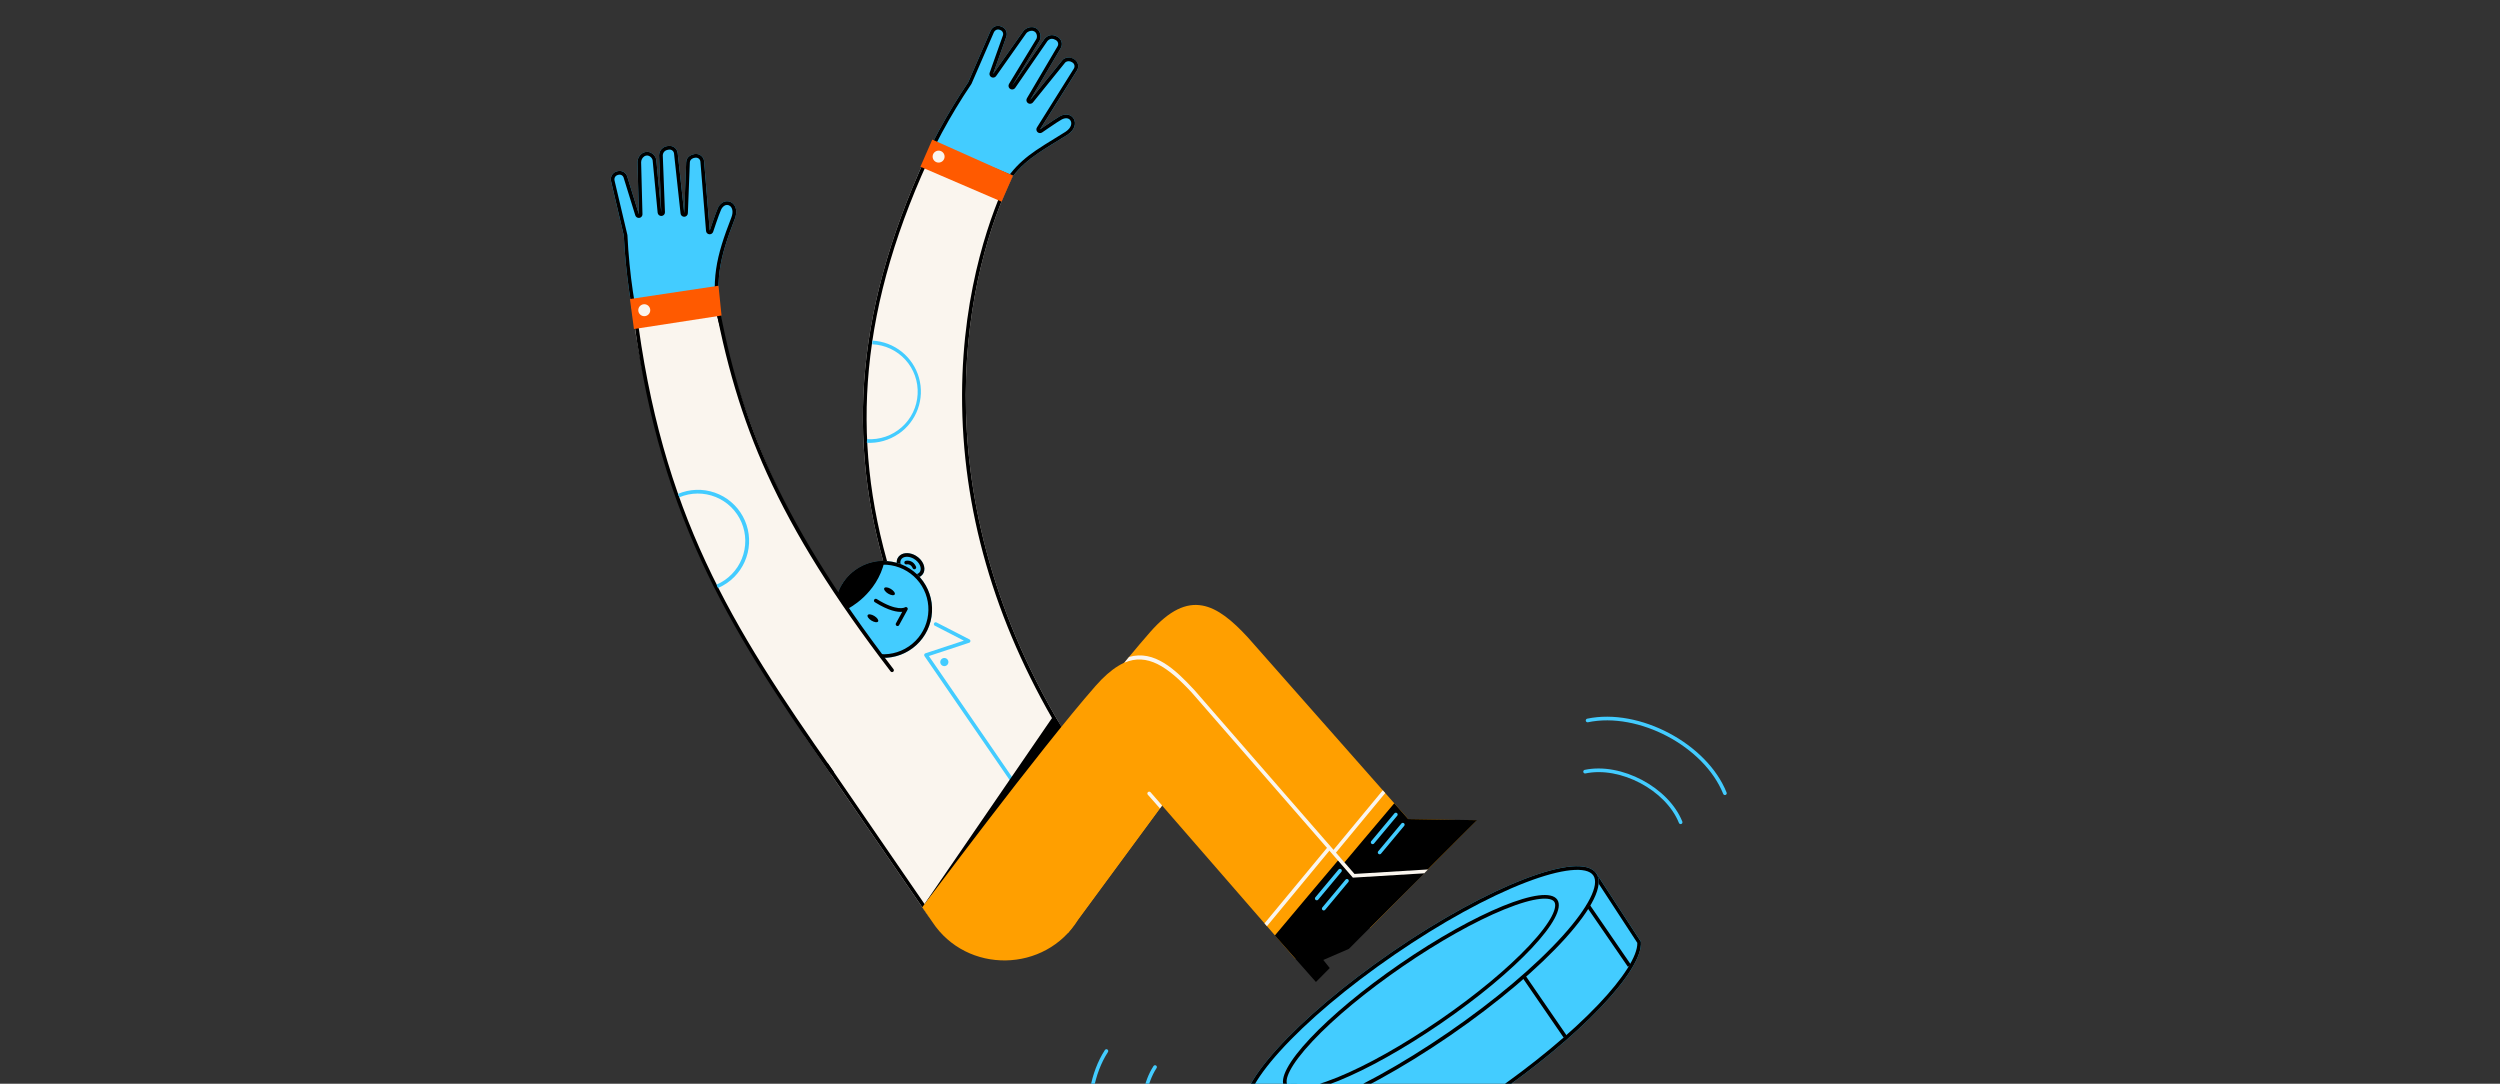 <svg width="436" height="189" viewBox="0 0 436 189" fill="none" xmlns="http://www.w3.org/2000/svg">
<rect x="0" y="0" width="436" height="189" fill="#333333" stroke="none"/>
<g clip-path="url(#clip0_9573_21439)">
<path d="M257.482 143.074L245.587 142.842L217.641 111.179C212.243 105.332 207.402 102.469 200.602 110.216C190.867 121.297 170.471 148.497 170.471 148.497C170.471 148.497 185.696 161.891 186.26 162.712L210.799 129.441L238.934 161.824L257.482 143.074Z" fill="#FF9F00"/>
<path d="M257.571 143.037L245.586 142.844L243.159 140.093C239.281 144.708 235.647 148.958 231.789 153.598L238.95 161.713L257.571 143.037Z" fill="black"/>
<path d="M184.381 6.395C183.71 6.007 182.872 5.954 182.171 6.75L176.52 14.968L181.307 7.091C181.682 6.353 181.411 5.348 180.74 4.959L180.638 4.9C179.967 4.511 178.892 4.803 178.417 5.492L173.196 12.898L175.468 6.499C175.543 6.328 175.582 6.144 175.585 5.958C175.587 5.771 175.551 5.586 175.48 5.414C175.409 5.242 175.303 5.086 175.17 4.956C175.037 4.826 174.879 4.724 174.705 4.656L174.595 4.612C174.249 4.472 173.862 4.474 173.516 4.617C173.171 4.76 172.896 5.033 172.75 5.377L168.867 14.322C165.388 19.48 161.707 26.068 159.828 31.274L173.021 37.641C176.306 28.807 179.937 27.426 186.123 23.531C188.729 21.89 187.141 19.042 184.846 20.274C184.022 20.718 181.384 22.572 181.384 22.572L187.847 12.258C188.034 11.934 188.085 11.549 187.989 11.188C187.893 10.827 187.658 10.519 187.335 10.331L187.233 10.272C186.562 9.883 185.66 9.962 185.213 10.573L179.647 17.461L184.997 8.386C185.184 8.062 185.235 7.678 185.139 7.317C185.043 6.956 184.808 6.647 184.485 6.459L184.381 6.395Z" fill="#43CCFF"/>
<path d="M173.633 5.282C173.736 5.208 173.857 5.161 173.983 5.147C174.109 5.133 174.237 5.152 174.354 5.201L174.465 5.245C174.561 5.281 174.649 5.336 174.723 5.408C174.797 5.479 174.855 5.565 174.894 5.66C174.933 5.755 174.952 5.857 174.949 5.96C174.947 6.063 174.923 6.164 174.88 6.257L174.869 6.284L172.598 12.683C172.554 12.81 172.55 12.948 172.588 13.077C172.627 13.207 172.705 13.32 172.812 13.402C172.919 13.484 173.049 13.53 173.184 13.534C173.319 13.538 173.452 13.498 173.563 13.422C173.626 13.38 173.68 13.326 173.724 13.263L178.949 5.851C179.021 5.751 179.11 5.664 179.212 5.595C179.561 5.355 180.048 5.292 180.321 5.45L180.425 5.51C180.799 5.727 180.957 6.349 180.752 6.781L175.977 14.634C175.901 14.759 175.87 14.907 175.889 15.052C175.908 15.198 175.977 15.332 176.084 15.432C176.19 15.533 176.328 15.594 176.475 15.605C176.621 15.616 176.767 15.576 176.887 15.492C176.952 15.448 177.008 15.392 177.052 15.327L182.68 7.144C182.752 7.063 182.833 6.991 182.921 6.929C183.255 6.7 183.639 6.706 184.06 6.95L184.163 7.009C184.339 7.111 184.467 7.279 184.52 7.475C184.573 7.672 184.546 7.882 184.445 8.059L179.094 17.14C179.02 17.265 178.991 17.412 179.012 17.556C179.033 17.7 179.103 17.832 179.209 17.931C179.316 18.03 179.453 18.09 179.598 18.101C179.743 18.111 179.888 18.072 180.008 17.99C180.059 17.955 180.105 17.913 180.144 17.865L185.71 10.977L185.73 10.952C185.77 10.895 185.821 10.846 185.879 10.807C186.036 10.717 186.216 10.671 186.398 10.674C186.579 10.678 186.757 10.731 186.911 10.827L187.013 10.886C187.189 10.988 187.317 11.155 187.37 11.35C187.423 11.545 187.397 11.754 187.298 11.931L180.84 22.235C180.761 22.36 180.728 22.508 180.747 22.654C180.765 22.8 180.833 22.936 180.939 23.038C181.045 23.139 181.184 23.201 181.331 23.213C181.477 23.224 181.624 23.185 181.745 23.101C181.745 23.101 182.205 22.785 182.783 22.388C183.95 21.587 184.79 21.039 185.145 20.849C185.806 20.493 186.412 20.56 186.697 21.026C186.982 21.491 186.848 22.279 185.905 22.928L185.786 23.009C185.108 23.436 184.463 23.831 183.841 24.214C182.7 24.912 181.623 25.573 180.631 26.254C177.396 28.476 174.916 31.041 172.674 36.78L160.621 30.951C162.37 26.334 165.69 20.165 169.39 14.679C169.412 14.647 169.432 14.612 169.448 14.576L173.333 5.635C173.398 5.491 173.5 5.368 173.63 5.278L173.633 5.282ZM173.27 4.755C173.044 4.912 172.864 5.127 172.75 5.378L168.868 14.323C165.389 19.48 161.707 26.068 159.828 31.275L173.021 37.641C175.27 31.581 177.695 29.025 180.99 26.762C182.496 25.727 184.183 24.752 186.123 23.532L186.263 23.436C188.668 21.783 187.096 19.062 184.844 20.272C184.362 20.532 183.255 21.276 182.427 21.845C181.838 22.25 181.384 22.561 181.384 22.561L187.847 12.247C188.034 11.923 188.086 11.539 187.99 11.177C187.894 10.816 187.659 10.508 187.336 10.32L187.233 10.261C186.974 10.105 186.678 10.024 186.376 10.026C186.074 10.028 185.778 10.114 185.521 10.273C185.404 10.353 185.301 10.453 185.217 10.568L179.651 17.456L184.997 8.387C185.184 8.063 185.235 7.678 185.139 7.317C185.043 6.956 184.808 6.648 184.485 6.46L184.382 6.399C183.831 6.081 183.167 5.989 182.56 6.406C182.416 6.505 182.286 6.622 182.171 6.754L176.52 14.969L181.307 7.092C181.682 6.353 181.412 5.348 180.741 4.96L180.638 4.901C180.127 4.604 179.381 4.703 178.845 5.071C178.678 5.184 178.533 5.327 178.418 5.493L173.196 12.899L175.468 6.499C175.543 6.329 175.583 6.145 175.585 5.958C175.587 5.772 175.551 5.587 175.48 5.415C175.409 5.243 175.304 5.087 175.17 4.957C175.037 4.827 174.879 4.725 174.705 4.657L174.595 4.613C174.38 4.521 174.146 4.486 173.914 4.51C173.681 4.534 173.459 4.616 173.267 4.749L173.27 4.755Z" fill="black"/>
<path d="M162.671 24.818C149.027 53.192 147.564 76.625 154.704 100.176C156.151 104.95 140.217 128.196 140.217 128.196L161.94 159.817L192.934 138.524L185.095 126.754C159.895 84.307 168.665 46.837 176.67 30.627L162.671 24.818Z" fill="#FAF5EE"/>
<path d="M162.985 25.642L175.791 30.962C173.181 36.44 167.836 49.929 167.784 68.851C167.735 88.683 173.372 108.275 184.544 127.082C184.551 127.091 184.557 127.1 184.563 127.11L192.057 138.351L162.106 158.927L140.992 128.192C141.923 126.818 145.322 121.746 148.559 116.298C156.308 103.238 155.567 100.789 155.322 99.984C151.65 87.851 150.41 76.208 151.537 64.363C152.711 52.018 156.458 39.345 162.985 25.642ZM162.67 24.819C149.028 53.193 147.565 76.626 154.705 100.177C156.152 104.951 140.218 128.197 140.218 128.197L161.941 159.818L192.935 138.525L185.096 126.755C159.896 84.308 168.666 46.838 176.671 30.628L162.672 24.819L162.67 24.819Z" fill="black"/>
<path d="M174.677 35.17L160.52 29.08L162.591 24.343L176.662 30.633L174.677 35.17Z" fill="#FF5A00"/>
<path d="M164.284 28.173C164.759 27.846 164.881 27.197 164.555 26.722C164.229 26.248 163.579 26.128 163.104 26.455C162.628 26.781 162.507 27.43 162.833 27.905C163.159 28.379 163.809 28.499 164.284 28.173Z" fill="#FAF5EE"/>
<path d="M160.946 100.117C161.556 99.223 161.089 97.843 159.902 97.035C158.715 96.227 157.259 96.296 156.648 97.19C156.038 98.084 156.505 99.464 157.692 100.272C158.879 101.08 160.335 101.011 160.946 100.117Z" fill="#43CCFF"/>
<path d="M157.404 97.316C157.88 96.988 158.671 97.044 159.373 97.452C160.305 97.995 160.807 99.005 160.471 99.661C160.405 99.789 160.308 99.898 160.189 99.979C159.713 100.306 158.922 100.25 158.22 99.841C157.293 99.296 156.792 98.283 157.123 97.633C157.188 97.505 157.285 97.396 157.404 97.316ZM157.042 96.788C156.835 96.929 156.667 97.119 156.553 97.341C156.052 98.308 156.658 99.672 157.897 100.394C158.843 100.946 159.891 100.964 160.553 100.508C160.76 100.368 160.928 100.178 161.042 99.955C161.543 98.987 160.936 97.623 159.698 96.901C158.751 96.351 157.704 96.332 157.041 96.787L157.042 96.788Z" fill="black"/>
<path d="M159.643 99.222C159.627 99.236 159.609 99.248 159.591 99.258C159.552 99.275 159.51 99.283 159.468 99.284C159.426 99.284 159.384 99.276 159.345 99.26C159.307 99.245 159.271 99.221 159.241 99.192C159.211 99.162 159.187 99.127 159.171 99.089C158.834 98.292 158.182 98.41 158.108 98.426C158.025 98.446 157.938 98.431 157.866 98.387C157.794 98.342 157.742 98.27 157.723 98.187C157.704 98.105 157.718 98.018 157.763 97.945C157.808 97.873 157.88 97.822 157.963 97.803C158.391 97.702 159.312 97.787 159.761 98.838C159.788 98.906 159.791 98.981 159.77 99.051C159.748 99.12 159.704 99.181 159.643 99.222Z" fill="black"/>
<path d="M153.572 112.656C153.53 112.685 153.482 112.703 153.431 112.71C153.38 112.716 153.329 112.711 153.281 112.693C152.203 112.301 152.075 111.388 152.15 110.949C152.166 110.865 152.213 110.791 152.283 110.743C152.353 110.694 152.439 110.676 152.523 110.691C152.607 110.706 152.681 110.753 152.729 110.823C152.777 110.893 152.796 110.979 152.78 111.063C152.768 111.137 152.686 111.793 153.499 112.089C153.579 112.118 153.643 112.178 153.679 112.254C153.714 112.331 153.718 112.419 153.689 112.498C153.668 112.562 153.627 112.617 153.572 112.656Z" fill="black"/>
<path d="M158.881 113.247C162.732 110.602 163.713 105.342 161.072 101.498C158.432 97.654 153.17 96.683 149.319 99.329C145.468 101.974 144.487 107.234 147.128 111.078C149.768 114.921 155.03 115.893 158.881 113.247Z" fill="#43CCFF"/>
<path d="M149.671 99.862C149.9 99.704 150.138 99.559 150.382 99.426C152.142 98.471 154.2 98.227 156.132 98.743C158.064 99.26 159.723 100.497 160.767 102.201C161.811 103.905 162.161 105.945 161.745 107.901C161.328 109.858 160.177 111.581 158.528 112.717C158.299 112.874 158.062 113.018 157.817 113.151C156.058 114.11 153.998 114.357 152.063 113.842C150.128 113.327 148.467 112.089 147.421 110.384C146.376 108.678 146.026 106.636 146.445 104.678C146.864 102.719 148.019 100.995 149.671 99.862ZM149.309 99.335C147.495 100.586 146.24 102.494 145.811 104.653C145.383 106.813 145.814 109.053 147.014 110.896C148.214 112.74 150.087 114.041 152.235 114.523C154.383 115.005 156.636 114.63 158.514 113.477C160.392 112.324 161.747 110.485 162.29 108.351C162.833 106.218 162.522 103.958 161.422 102.053C160.323 100.148 158.522 98.749 156.402 98.153C154.283 97.557 152.014 97.812 150.077 98.863C149.813 99.007 149.557 99.165 149.309 99.335Z" fill="black"/>
<path d="M156.715 109.126C156.655 109.167 156.584 109.187 156.511 109.183C156.439 109.179 156.37 109.15 156.317 109.102C156.263 109.053 156.227 108.988 156.215 108.917C156.203 108.845 156.216 108.772 156.251 108.709L157.349 106.7C156.52 106.775 155.017 106.547 152.579 105.029C152.541 105.008 152.508 104.98 152.481 104.946C152.455 104.911 152.435 104.872 152.424 104.83C152.413 104.788 152.411 104.744 152.418 104.701C152.424 104.658 152.439 104.617 152.462 104.58C152.485 104.543 152.516 104.512 152.551 104.487C152.587 104.462 152.627 104.445 152.67 104.436C152.713 104.427 152.757 104.427 152.799 104.436C152.842 104.445 152.882 104.462 152.918 104.487C156.493 106.712 157.798 105.934 157.81 105.926C157.869 105.885 157.94 105.865 158.011 105.869C158.083 105.873 158.151 105.902 158.205 105.949C158.259 105.998 158.295 106.063 158.307 106.135C158.319 106.207 158.306 106.281 158.27 106.344L156.811 109.009C156.789 109.055 156.756 109.095 156.715 109.126Z" fill="black"/>
<path d="M154.273 97.842C152.799 97.814 151.344 98.171 150.05 98.879C148.756 99.586 147.669 100.619 146.897 101.874C146.125 103.13 145.694 104.565 145.648 106.037C145.601 107.509 145.941 108.967 146.632 110.266C146.632 110.266 147.25 108.872 147.828 106.181C147.828 106.181 152.948 103.709 154.272 97.84L154.273 97.842Z" fill="black"/>
<path d="M153.14 108.384C153.277 108.161 152.982 107.731 152.481 107.424C151.979 107.117 151.461 107.048 151.324 107.271C151.187 107.494 151.483 107.924 151.984 108.231C152.486 108.539 153.003 108.607 153.14 108.384Z" fill="black"/>
<path d="M156.036 103.675C156.173 103.453 155.878 103.023 155.376 102.715C154.875 102.408 154.357 102.34 154.22 102.563C154.083 102.786 154.378 103.215 154.88 103.523C155.381 103.83 155.899 103.898 156.036 103.675Z" fill="black"/>
<path d="M217.288 194.295L225.626 205.827C230.108 208.006 244.778 201.979 260.245 191.354C275.712 180.728 286.603 169.195 286.174 164.232L278.401 152.312L217.288 194.295Z" fill="#43CCFF"/>
<path d="M278.223 153.21L285.547 164.438C285.613 166.665 283.134 170.581 278.708 175.228C273.967 180.205 267.28 185.745 259.888 190.823C252.496 195.902 244.926 200.156 238.579 202.796C232.652 205.261 228.108 206.17 226.053 205.309L218.194 194.449L278.223 153.21ZM278.402 152.311L217.284 194.298L225.622 205.83C230.104 208.009 244.774 201.982 260.241 191.357C275.708 180.731 286.599 169.198 286.17 164.235L278.397 152.315L278.402 152.311Z" fill="black"/>
<path d="M252.874 180.624C269.75 169.031 281.179 156.355 278.401 152.312C275.624 148.269 259.692 154.39 242.816 165.984C225.94 177.577 214.511 190.253 217.289 194.295C220.066 198.338 235.998 192.217 252.874 180.624Z" fill="#43CCFF"/>
<path d="M243.178 166.512C251.299 160.933 259.448 156.447 266.124 153.882C272.355 151.488 276.751 151.042 277.873 152.676C278.996 154.31 277.001 158.251 272.532 163.209C267.742 168.52 260.632 174.518 252.511 180.097C244.39 185.676 236.234 190.165 229.565 192.726C223.332 195.121 218.938 195.566 217.817 193.934C216.695 192.301 218.686 188.358 223.157 183.4C227.94 178.093 235.056 172.091 243.178 166.512ZM242.816 165.984C225.939 177.578 214.511 190.253 217.289 194.296C220.067 198.34 235.996 192.218 252.873 180.624C269.75 169.03 281.178 156.355 278.401 152.313C275.624 148.271 259.691 154.391 242.816 165.984Z" fill="black"/>
<path d="M116.506 25.466C115.734 25.556 115.03 26.015 114.943 27.072L115.326 37.027L114.455 27.861C114.313 27.045 113.496 26.402 112.724 26.492L112.605 26.506C111.835 26.597 111.148 27.472 111.179 28.306L111.419 37.357L109.415 30.875C109.373 30.694 109.294 30.523 109.184 30.372C109.074 30.222 108.935 30.095 108.775 30C108.615 29.905 108.437 29.843 108.252 29.819C108.067 29.794 107.879 29.807 107.699 29.857L107.584 29.885C107.223 29.981 106.914 30.214 106.723 30.535C106.532 30.856 106.474 31.239 106.562 31.602L108.794 41.087C109.089 47.295 110.077 54.769 111.683 60.06L126.081 57.273C124.43 49.067 125.52 44.963 128.155 38.149C129.264 35.278 126.286 33.947 125.186 36.31C124.797 37.159 123.781 40.219 123.781 40.219L122.796 28.096C122.751 27.725 122.562 27.387 122.269 27.155C121.976 26.924 121.603 26.817 121.231 26.86L121.112 26.873C120.343 26.964 119.667 27.564 119.673 28.323L119.33 37.157L118.191 26.691C118.147 26.32 117.958 25.982 117.665 25.75C117.372 25.519 117 25.412 116.628 25.454L116.506 25.466Z" fill="#43CCFF"/>
<path d="M112.357 27.274C112.452 27.205 112.563 27.16 112.679 27.142L112.798 27.128C113.227 27.078 113.727 27.483 113.819 27.951L114.693 37.096C114.71 37.261 114.791 37.412 114.917 37.518C115.044 37.624 115.207 37.677 115.372 37.665C115.537 37.654 115.691 37.579 115.803 37.457C115.914 37.334 115.974 37.174 115.969 37.009L115.589 27.094C115.593 26.941 115.632 26.791 115.703 26.655C115.774 26.52 115.874 26.402 115.998 26.311C116.173 26.196 116.373 26.125 116.581 26.104L116.698 26.089C116.9 26.068 117.103 26.127 117.262 26.253C117.421 26.379 117.524 26.562 117.55 26.763L118.688 37.23C118.704 37.392 118.781 37.541 118.903 37.648C119.026 37.755 119.185 37.811 119.347 37.805C119.51 37.799 119.665 37.731 119.779 37.616C119.894 37.5 119.96 37.345 119.965 37.182L120.308 28.348L120.309 28.318C120.315 28.194 120.352 28.073 120.415 27.966C120.478 27.858 120.567 27.768 120.672 27.702C120.823 27.598 120.998 27.532 121.181 27.511L121.299 27.498C121.501 27.476 121.702 27.534 121.861 27.659C122.02 27.784 122.123 27.967 122.148 28.168L123.131 40.275C123.143 40.422 123.205 40.561 123.308 40.667C123.411 40.773 123.547 40.84 123.694 40.857C123.841 40.874 123.989 40.84 124.113 40.761C124.238 40.681 124.331 40.561 124.377 40.421C124.388 40.391 125.376 37.386 125.752 36.583C125.867 36.316 126.051 36.083 126.285 35.909C126.435 35.797 126.619 35.738 126.806 35.741C126.994 35.744 127.175 35.809 127.321 35.926C127.691 36.219 127.946 36.899 127.549 37.928C124.925 44.713 123.828 48.866 125.321 56.775L112.124 59.331C110.764 54.59 109.744 47.664 109.425 41.064C109.423 41.025 109.418 40.987 109.41 40.949L107.173 31.471C107.135 31.316 107.144 31.152 107.199 31.002C107.254 30.852 107.354 30.721 107.484 30.628C107.558 30.577 107.64 30.54 107.727 30.518L107.842 30.488C107.941 30.459 108.045 30.451 108.147 30.464C108.249 30.477 108.347 30.511 108.435 30.563C108.523 30.616 108.599 30.687 108.659 30.77C108.718 30.854 108.76 30.949 108.78 31.05C108.783 31.059 108.785 31.068 108.789 31.077L110.793 37.558C110.839 37.706 110.937 37.832 111.069 37.913C111.201 37.994 111.357 38.024 111.51 37.999C111.602 37.984 111.691 37.949 111.768 37.895C111.856 37.835 111.927 37.753 111.976 37.658C112.024 37.562 112.048 37.457 112.045 37.35L111.813 28.286C111.817 28.087 111.868 27.893 111.962 27.717C112.055 27.542 112.189 27.391 112.352 27.277L112.357 27.274ZM111.995 26.747C111.744 26.922 111.538 27.155 111.396 27.427C111.253 27.699 111.179 28 111.178 28.307L111.419 37.357L109.415 30.876C109.372 30.695 109.294 30.523 109.184 30.373C109.074 30.223 108.934 30.097 108.774 30.002C108.614 29.906 108.436 29.845 108.251 29.82C108.067 29.795 107.879 29.808 107.699 29.857L107.584 29.886C107.425 29.926 107.275 29.994 107.139 30.087C106.903 30.253 106.722 30.486 106.62 30.755C106.518 31.025 106.499 31.319 106.566 31.599L108.794 41.088C109.089 47.295 110.077 54.77 111.683 60.06L126.08 57.273C124.43 49.067 125.52 44.963 128.155 38.15C129.065 35.798 127.231 34.481 125.931 35.374C125.602 35.612 125.344 35.934 125.182 36.306C124.793 37.154 123.777 40.215 123.777 40.215L122.792 28.092C122.748 27.721 122.558 27.382 122.265 27.151C121.972 26.919 121.599 26.813 121.227 26.855L121.108 26.869C120.822 26.903 120.549 27.005 120.311 27.168C120.118 27.292 119.958 27.462 119.846 27.663C119.734 27.864 119.673 28.089 119.67 28.319L119.326 37.152L118.187 26.686C118.143 26.315 117.954 25.977 117.661 25.746C117.369 25.514 116.996 25.408 116.624 25.45L116.506 25.463C116.193 25.494 115.893 25.601 115.631 25.774C115.424 25.922 115.254 26.116 115.134 26.341C115.015 26.565 114.949 26.815 114.942 27.069L115.325 37.024L114.455 27.858C114.312 27.042 113.495 26.399 112.724 26.489L112.605 26.503C112.384 26.532 112.175 26.615 111.993 26.744L111.995 26.747Z" fill="black"/>
<path d="M123.886 50.983L110.094 53.088C114.294 82.978 123.664 104.867 144.097 133.326C149.271 128.025 152.811 124.931 157.992 119.612C133.777 90.046 129.355 70.35 123.886 50.983Z" fill="#FAF5EE"/>
<path d="M176.911 136.682C176.841 136.73 176.754 136.748 176.671 136.733C176.588 136.718 176.514 136.67 176.466 136.6L161.229 114.42C161.201 114.379 161.182 114.332 161.176 114.283C161.169 114.234 161.174 114.184 161.189 114.137C161.205 114.09 161.232 114.047 161.267 114.012C161.303 113.977 161.346 113.951 161.393 113.935L168.098 111.728L163.034 109.125C162.996 109.106 162.963 109.079 162.936 109.047C162.909 109.015 162.888 108.978 162.876 108.938C162.863 108.898 162.858 108.856 162.862 108.814C162.865 108.772 162.877 108.731 162.896 108.694C162.916 108.656 162.942 108.623 162.975 108.596C163.007 108.569 163.044 108.548 163.084 108.535C163.124 108.523 163.166 108.518 163.208 108.521C163.25 108.525 163.291 108.537 163.328 108.556L169.07 111.508C169.125 111.537 169.171 111.582 169.202 111.637C169.232 111.692 169.246 111.754 169.24 111.817C169.235 111.88 169.212 111.94 169.173 111.989C169.134 112.038 169.082 112.075 169.022 112.095L162 114.412L176.994 136.237C177.042 136.307 177.06 136.393 177.044 136.476C177.029 136.56 176.981 136.634 176.911 136.682Z" fill="#43CCFF"/>
<path d="M145.287 134.991C145.217 135.039 145.131 135.057 145.047 135.042C144.964 135.026 144.89 134.978 144.842 134.909C135.073 121.005 127.893 109.939 122.29 97.759C116.138 84.357 112.316 70.31 110.264 53.557L110.254 53.468C110.247 53.413 110.261 53.358 110.293 53.313C110.325 53.268 110.373 53.237 110.427 53.225L124.81 50.093L124.866 50.421C128.575 71.626 134.829 89.269 155.826 116.7C155.878 116.767 155.901 116.853 155.89 116.937C155.878 117.021 155.834 117.098 155.767 117.149C155.699 117.201 155.614 117.224 155.53 117.213C155.445 117.202 155.369 117.158 155.317 117.09C145.437 104.182 138.593 93.229 133.779 82.627C129.398 72.977 126.467 63.168 124.294 50.864L110.941 53.77C115.364 89.615 127.456 109.035 145.368 134.543C145.416 134.613 145.435 134.699 145.419 134.783C145.403 134.866 145.355 134.94 145.285 134.988L145.287 134.991Z" fill="black"/>
<path d="M125.834 55.028L110.56 57.383L109.861 52.152L125.305 49.831L125.834 55.028Z" fill="#FF5A00"/>
<path d="M112.951 54.958C113.426 54.631 113.548 53.982 113.222 53.508C112.896 53.033 112.246 52.913 111.771 53.24C111.295 53.566 111.174 54.216 111.5 54.69C111.826 55.164 112.476 55.284 112.951 54.958Z" fill="#FAF5EE"/>
<path d="M160.844 158.222L183.79 124.76L185.461 127.318L160.844 158.222Z" fill="black"/>
<path d="M195.011 116.142C193.762 116.905 192.452 118.045 191.061 119.632C181.327 130.719 160.838 158.226 160.838 158.226L162.585 160.769C168.595 169.919 182.307 169.696 188.049 160.356L202.663 140.48L225.942 167.264L236.082 152.734L208.098 120.595C203.805 115.944 199.862 113.178 195.011 116.142Z" fill="#FF9F00"/>
<path d="M248.739 151.961L236.136 152.389L233.708 149.638C229.833 154.259 226.19 158.507 222.336 163.145L229.498 171.259L231.908 168.828L230.784 167.418L235.24 165.487L248.739 151.961Z" fill="black"/>
<path d="M202.289 140.988L200.171 138.588C200.117 138.522 200.091 138.437 200.1 138.353C200.108 138.268 200.149 138.19 200.215 138.136C200.281 138.081 200.366 138.055 200.451 138.064C200.535 138.072 200.613 138.113 200.668 138.179L202.668 140.474L202.289 140.988Z" fill="#FAF5EE"/>
<path d="M165.094 116.049C165.418 115.827 165.5 115.385 165.278 115.061C165.056 114.738 164.614 114.657 164.29 114.879C163.967 115.101 163.884 115.544 164.106 115.867C164.328 116.19 164.77 116.271 165.094 116.049Z" fill="#43CCFF"/>
<path d="M248.4 152.304L235.943 153.062L207.858 120.804C203.64 116.236 200.069 113.836 196.076 115.586L196.91 114.574C201.305 113.301 204.958 116.724 208.338 120.385L236.223 152.412L249.03 151.632L248.4 152.304Z" fill="#FAF5EE"/>
<path d="M229.827 156.958C229.763 157.002 229.686 157.022 229.608 157.014C229.531 157.005 229.459 156.969 229.407 156.911C229.355 156.854 229.325 156.779 229.324 156.702C229.323 156.624 229.35 156.548 229.4 156.489L233.442 151.645C233.469 151.611 233.502 151.583 233.539 151.563C233.577 151.542 233.618 151.529 233.66 151.525C233.703 151.52 233.746 151.525 233.787 151.537C233.828 151.549 233.866 151.57 233.898 151.597C233.931 151.625 233.958 151.658 233.978 151.696C233.997 151.734 234.009 151.776 234.012 151.818C234.016 151.861 234.01 151.904 233.997 151.944C233.983 151.985 233.962 152.022 233.933 152.054L229.894 156.896C229.874 156.92 229.852 156.94 229.827 156.958Z" fill="#43CCFF"/>
<path d="M231.043 158.728C230.979 158.772 230.901 158.792 230.824 158.784C230.747 158.775 230.675 158.739 230.623 158.681C230.571 158.624 230.541 158.549 230.54 158.472C230.539 158.394 230.566 158.318 230.616 158.259L234.658 153.415C234.685 153.381 234.718 153.353 234.755 153.333C234.793 153.312 234.834 153.299 234.876 153.295C234.919 153.29 234.962 153.295 235.003 153.307C235.044 153.319 235.081 153.34 235.114 153.367C235.147 153.395 235.174 153.428 235.194 153.466C235.213 153.504 235.225 153.546 235.228 153.588C235.231 153.631 235.226 153.674 235.212 153.714C235.199 153.755 235.177 153.792 235.149 153.824L231.11 158.667C231.091 158.69 231.068 158.711 231.043 158.728Z" fill="#43CCFF"/>
<path d="M239.573 147.162C239.509 147.206 239.431 147.226 239.354 147.217C239.277 147.209 239.205 147.173 239.153 147.115C239.101 147.058 239.071 146.983 239.07 146.905C239.069 146.828 239.096 146.752 239.146 146.693L243.187 141.85C243.214 141.817 243.247 141.79 243.284 141.771C243.321 141.751 243.362 141.739 243.404 141.735C243.446 141.731 243.488 141.736 243.528 141.748C243.568 141.76 243.605 141.781 243.638 141.807C243.67 141.834 243.697 141.867 243.716 141.904C243.736 141.941 243.748 141.982 243.752 142.024C243.756 142.066 243.751 142.108 243.739 142.148C243.726 142.188 243.706 142.226 243.679 142.258L239.637 147.102C239.619 147.125 239.597 147.145 239.573 147.162Z" fill="#43CCFF"/>
<path d="M240.789 148.931C240.725 148.976 240.647 148.996 240.57 148.987C240.493 148.978 240.421 148.942 240.369 148.885C240.317 148.827 240.287 148.753 240.286 148.675C240.284 148.597 240.311 148.522 240.362 148.462L244.403 143.619C244.457 143.554 244.535 143.513 244.619 143.505C244.704 143.497 244.788 143.523 244.854 143.577C244.919 143.631 244.96 143.709 244.968 143.793C244.975 143.878 244.949 143.962 244.895 144.027L240.853 148.872C240.834 148.894 240.813 148.914 240.789 148.931Z" fill="#43CCFF"/>
<path d="M126.775 101.694C126.283 102.031 125.759 102.318 125.211 102.551L124.96 101.963C126.975 101.095 128.564 99.466 129.381 97.431C130.198 95.397 130.176 93.123 129.32 91.108C128.463 89.093 126.843 87.501 124.812 86.679C122.781 85.857 120.506 85.873 118.484 86.724L118.234 86.136C120.272 85.27 122.557 85.191 124.647 85.913C126.737 86.636 128.483 88.108 129.547 90.045C130.61 91.983 130.915 94.247 130.403 96.399C129.891 98.551 128.598 100.438 126.775 101.694Z" fill="#43CCFF"/>
<path d="M156.702 75.664C155.08 76.782 153.133 77.331 151.168 77.224L151.214 76.587C152.308 76.657 153.405 76.509 154.442 76.153C155.479 75.796 156.435 75.238 157.255 74.51C158.076 73.782 158.744 72.899 159.221 71.912C159.698 70.925 159.974 69.854 160.034 68.76C160.094 67.666 159.937 66.572 159.571 65.54C159.205 64.508 158.638 63.559 157.902 62.749C157.166 61.938 156.277 61.282 155.285 60.818C154.293 60.353 153.218 60.09 152.123 60.044L152.158 59.405C154.022 59.502 155.807 60.181 157.263 61.345C158.719 62.51 159.772 64.102 160.274 65.897C160.777 67.692 160.703 69.601 160.064 71.354C159.424 73.108 158.251 74.618 156.71 75.672L156.702 75.664Z" fill="#43CCFF"/>
<path d="M220.956 161.524L220.531 161.034L231.597 147.663L232.089 148.069L220.956 161.524Z" fill="#FAF5EE"/>
<path d="M232.803 148.924L232.312 148.517L241.158 137.826L241.585 138.312L232.803 148.924Z" fill="#FAF5EE"/>
<path d="M203.876 205.088C203.816 205.129 203.744 205.149 203.672 205.144C203.599 205.139 203.531 205.109 203.478 205.06C198.754 200.685 197.632 191.386 201.167 185.925C201.189 185.888 201.218 185.857 201.253 185.832C201.288 185.807 201.327 185.789 201.369 185.779C201.411 185.77 201.454 185.768 201.496 185.776C201.538 185.783 201.578 185.799 201.614 185.822C201.65 185.845 201.681 185.875 201.705 185.911C201.729 185.946 201.746 185.986 201.754 186.028C201.763 186.07 201.762 186.113 201.754 186.155C201.745 186.197 201.728 186.236 201.704 186.272C198.323 191.503 199.394 200.402 203.913 204.59C203.975 204.648 204.012 204.727 204.015 204.812C204.018 204.897 203.987 204.979 203.93 205.042C203.913 205.059 203.896 205.075 203.876 205.088Z" fill="#43CCFF"/>
<path d="M196.383 210.477C196.323 210.518 196.251 210.537 196.178 210.532C196.106 210.527 196.037 210.497 195.984 210.448C189.244 204.203 187.642 190.928 192.688 183.133C192.71 183.097 192.74 183.065 192.774 183.04C192.809 183.015 192.848 182.997 192.89 182.987C192.932 182.978 192.975 182.977 193.017 182.984C193.059 182.991 193.099 183.007 193.135 183.03C193.171 183.053 193.202 183.084 193.226 183.119C193.25 183.154 193.267 183.194 193.275 183.236C193.284 183.278 193.284 183.321 193.275 183.363C193.266 183.405 193.249 183.445 193.225 183.48C188.329 191.044 189.883 203.92 196.425 209.984C196.456 210.013 196.481 210.047 196.498 210.085C196.516 210.124 196.526 210.165 196.527 210.207C196.528 210.249 196.522 210.291 196.507 210.33C196.492 210.37 196.47 210.406 196.441 210.437C196.423 210.452 196.403 210.465 196.383 210.477Z" fill="#43CCFF"/>
<path d="M293.283 143.667C293.263 143.68 293.242 143.691 293.22 143.7C293.181 143.716 293.14 143.724 293.098 143.723C293.055 143.723 293.014 143.714 292.975 143.698C292.936 143.682 292.901 143.658 292.872 143.628C292.842 143.598 292.819 143.562 292.804 143.523C290.517 137.802 282.592 133.605 276.497 134.89C276.415 134.904 276.33 134.887 276.261 134.84C276.192 134.794 276.144 134.722 276.127 134.641C276.11 134.559 276.125 134.474 276.17 134.404C276.215 134.333 276.285 134.283 276.366 134.264C282.732 132.924 291.009 137.307 293.399 143.284C293.426 143.352 293.429 143.426 293.408 143.496C293.387 143.565 293.343 143.625 293.283 143.667Z" fill="#43CCFF"/>
<path d="M301.005 138.603C300.985 138.616 300.964 138.628 300.942 138.637C300.863 138.668 300.775 138.667 300.697 138.634C300.619 138.6 300.558 138.537 300.527 138.459C297.218 130.183 285.755 124.115 276.933 125.964C276.851 125.979 276.767 125.961 276.698 125.915C276.629 125.869 276.58 125.797 276.563 125.715C276.546 125.634 276.562 125.549 276.606 125.478C276.651 125.408 276.722 125.358 276.803 125.338C285.889 123.425 297.705 129.682 301.117 138.214C301.146 138.282 301.15 138.358 301.13 138.429C301.11 138.499 301.065 138.561 301.005 138.603Z" fill="#43CCFF"/>
<path d="M277.139 157.627L276.611 157.99L283.906 168.608L284.434 168.245L277.139 157.627Z" fill="black"/>
<path d="M265.933 169.979L265.405 170.342L272.7 180.96L273.228 180.597L265.933 169.979Z" fill="black"/>
<path d="M251.368 178.432C264.505 169.408 273.557 159.767 271.587 156.899C269.617 154.032 257.371 159.023 244.234 168.047C231.097 177.072 222.045 186.712 224.015 189.58C225.985 192.448 238.232 187.457 251.368 178.432Z" fill="#43CCFF"/>
<path d="M244.596 168.574C250.912 164.235 257.213 160.696 262.338 158.607C267.893 156.342 270.485 156.427 271.063 157.267C271.64 158.108 270.795 160.554 266.682 164.931C262.894 168.965 257.33 173.576 251.013 177.916C244.697 182.255 238.395 185.795 233.271 187.884C227.717 190.148 225.124 190.062 224.547 189.223C223.97 188.383 224.815 185.936 228.926 181.56C232.715 177.526 238.28 172.914 244.596 168.574ZM244.234 168.047C231.097 177.072 222.045 186.712 224.015 189.58C225.986 192.448 238.231 187.457 251.368 178.432C264.505 169.407 273.556 159.766 271.587 156.899C269.617 154.032 257.37 159.023 244.234 168.047Z" fill="black"/>
</g>
<defs>
<clipPath id="clip0_9573_21439">
<rect width="436" height="189" fill="white"/>
</clipPath>
</defs>
</svg>
